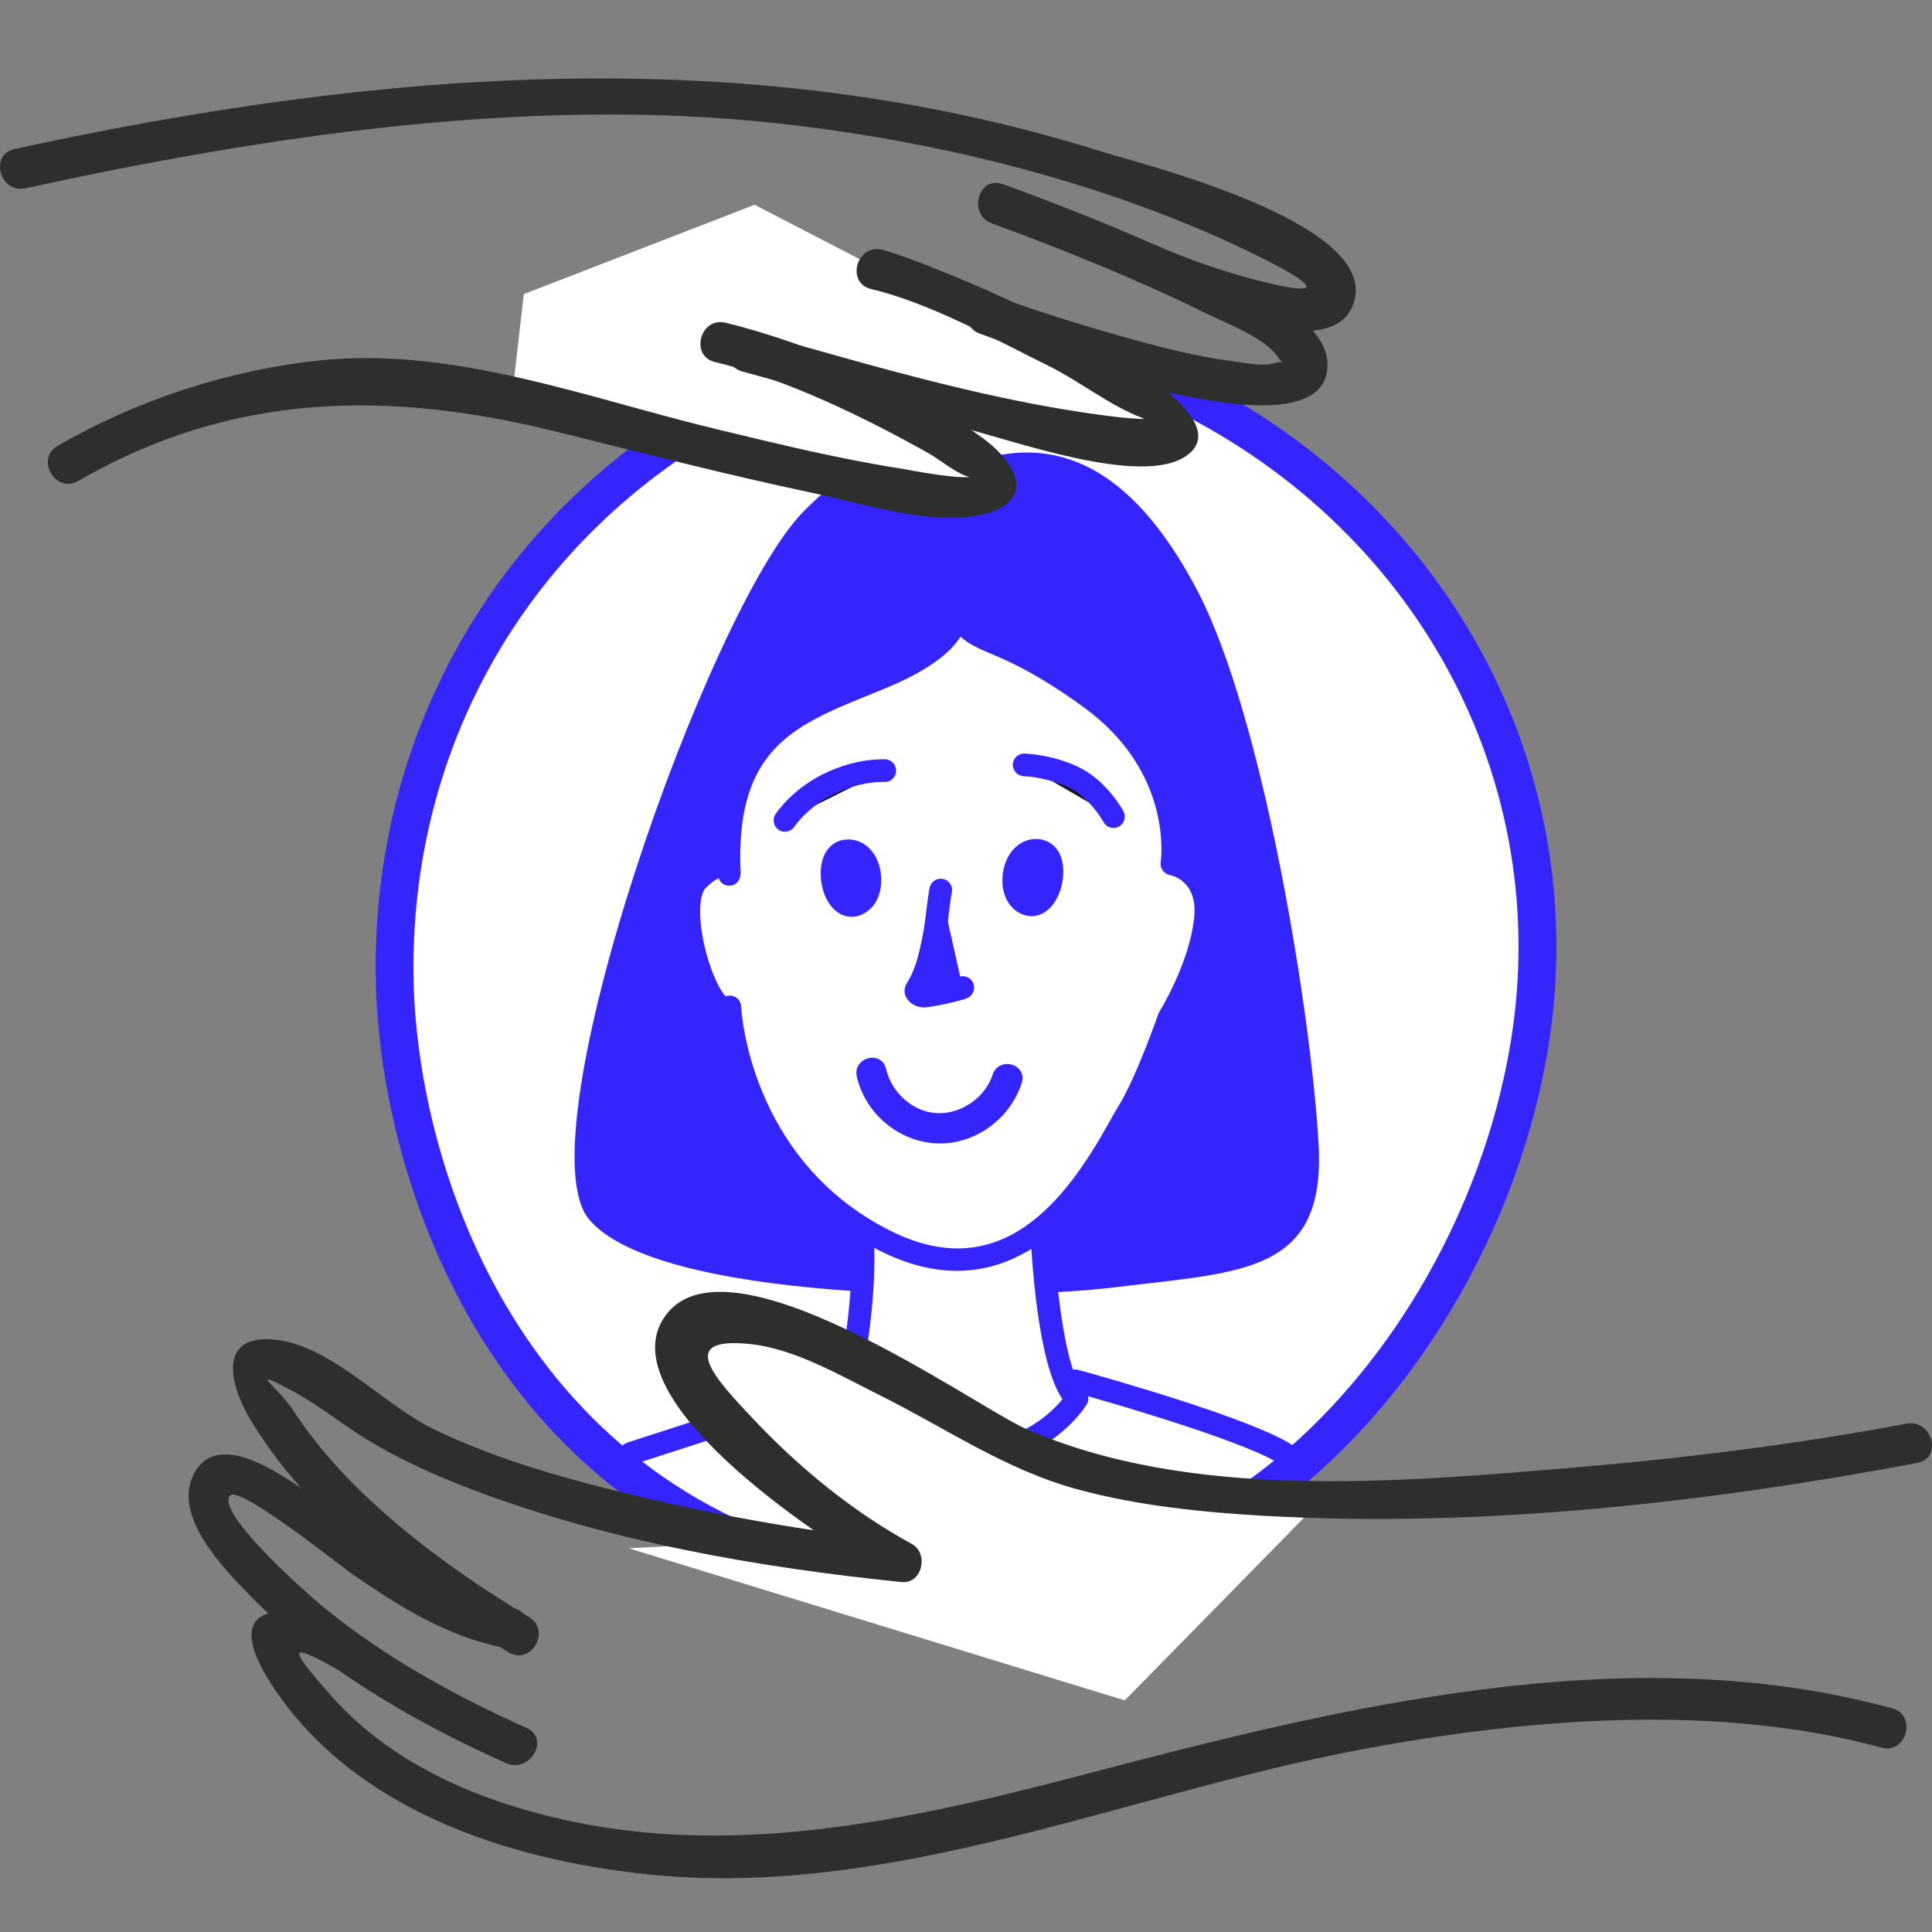 <?xml version="1.0" encoding="UTF-8"?>
<svg xmlns="http://www.w3.org/2000/svg" viewBox="0 0 299.96 299.96">
  <rect x="0" y="0" width="299.96" height="299.96" fill="#808080" stroke="none"/>
  <defs>
    <style>
      .cls-1 {
        fill: #2c2f2c;
      }

      .cls-1, .cls-2, .cls-3, .cls-4 {
        stroke-width: 0px;
      }

      .cls-2 {
        fill: #141415;
      }

      .cls-3 {
        fill: #3425ff;
      }

      .cls-4 {
        fill: #fff;
      }
    </style>
  </defs>
  <g id="Calque_2" data-name="Calque 2">
    <g id="e">
      <g>
        <g>
          <path class="cls-4" d="M238.33,155.26c-.21,2.37-.51,4.75-.9,7.13-4.56,27.6-20.48,54.25-41.54,69.56-18.05,13.12-39.22,17.79-61.21,13.52-56.36-10.96-72.65-63.41-73.39-92.68-.82-32.45,13.4-62.13,39-81.43,23.09-17.4,51.28-22.99,73.56-14.58,42.54,16.05,68.24,55.87,64.48,98.48h0Z"/>
          <path class="cls-3" d="M150.39,249.95c-5.35,0-10.79-.53-16.27-1.6-58.19-11.31-75-65.34-75.76-95.49-.84-33.41,13.8-63.97,40.17-83.85,23.89-18,53.15-23.75,76.37-14.99,43.6,16.45,70.27,57.24,66.37,101.48h0c-.21,2.43-.53,4.9-.93,7.35-4.68,28.33-21.05,55.71-42.71,71.46-14.22,10.34-30.31,15.62-47.22,15.62ZM151.91,55.87c-16.58,0-34.37,6.19-49.85,17.85-24.84,18.72-38.63,47.51-37.83,79.01.72,28.39,16.48,79.27,71.01,89.87,21.18,4.12,41.55-.38,58.92-13.01,20.46-14.87,35.93-40.8,40.37-67.67.38-2.3.68-4.63.88-6.91h0c3.68-41.59-21.48-79.96-62.59-95.47-6.53-2.46-13.6-3.67-20.91-3.67Z"/>
        </g>
        <g>
          <path class="cls-3" d="M148.2,72.9s-9-8.47-23.65,6.73c-14.65,15.2-43.59,97.04-33.1,109.67,10.49,12.63,62.54,12.92,81.96,10.53,19.42-2.39,32.43-2.08,31.32-22.1-1.11-20.02-8.56-66.54-18.89-86.15-10.32-19.61-22.88-25.31-37.64-18.68h0Z"/>
          <path class="cls-3" d="M200.36,230.45c-.35,0-.7-.1-1.01-.32-.8-.56-.99-1.66-.43-2.46.05-.08.03-.18-.04-.24-4.46-3.13-22.99-8.74-32.16-11.27-.07-.02-.16.02-.2.09-.22.36-5.51,9-19.73,8.64-14.09-.34-14.48-10.21-14.49-10.63,0-.09-.03-.15-.09-.18-.05-.03-.12-.03-.17,0-.35.21-8.76,5.07-15.14,7.24-5.61,1.9-18.03,5.88-18.15,5.92-.09.03-.14.12-.11.21.3.93-.21,1.92-1.14,2.22-.93.3-1.92-.21-2.22-1.14-.62-1.94.45-4.02,2.39-4.65.12-.04,12.51-4,18.09-5.9,6.05-2.05,14.16-6.75,14.5-6.95,1.14-.66,2.55-.67,3.69-.02,1.14.65,1.85,1.87,1.86,3.18,0,.25.33,6.9,11.05,7.16.25,0,.5,0,.74,0,11.58,0,15.7-6.64,15.88-6.93.86-1.43,2.56-2.11,4.16-1.67,2.77.76,27.28,7.59,33.25,11.78,1.67,1.17,2.07,3.48.9,5.15-.34.49-.89.75-1.44.75Z"/>
          <g>
            <path class="cls-4" d="M131.79,215.03s3.21-14.84,1.88-25.35l27.91-2.51s.65,26.04,5.63,29.97c0,0-5.62,9.23-18.78,8.91-13.17-.31-15.69-7.35-16.64-11.03Z"/>
            <path class="cls-3" d="M149.09,227.82c-.23,0-.47,0-.71,0-15.21-.36-17.53-9.39-18.3-12.35-.07-.27-.07-.54-.01-.81.03-.15,3.13-14.68,1.85-24.75-.06-.47.08-.95.38-1.33.3-.37.74-.61,1.22-.65l27.91-2.51c.49-.04.97.12,1.33.44.36.32.58.78.59,1.27.26,10.47,1.97,26.28,4.96,28.63.7.55.88,1.54.41,2.3-.25.41-6.1,9.77-19.62,9.77ZM133.6,214.98c1.19,4.28,4.07,9.06,14.87,9.32,9.49.21,14.67-4.84,16.49-7.06-3.85-5.63-4.84-21.75-5.08-28.14l-24.27,2.18c.76,9.55-1.51,21.3-2,23.7Z"/>
          </g>
          <g>
            <path class="cls-4" d="M148.31,94.8s1.79,4.8-11.04,10.21c-12.83,5.41-25.09,8.37-24.03,30.61,0,0-1.07-2.97-4.98,1.07-3.91,4.03,1.81,22.1,5.04,19.63,0,0,.88,24.63,24.09,36.29,23.21,11.66,34.64-15.04,37.61-19.73s6.51-14.93,6.51-14.93c0,0,4.83-7.65,5.64-15.25.82-7.6-5.2-8.6-5.2-8.6,0,0,2.27-14.96-12.71-25.79-14.98-10.83-17.6-7.4-20.94-13.52h0Z"/>
            <path class="cls-3" d="M148.57,197.31c-3.61,0-7.59-.92-11.96-3.11-20.5-10.31-24.25-30.03-24.92-36.05-.58-.21-1.18-.61-1.78-1.28-3.37-3.79-6.91-17.26-2.91-21.39,1.61-1.66,3.06-2.53,4.42-2.65.07-19.19,10.76-23.55,22.05-28.15,1.03-.42,2.08-.85,3.13-1.29,8.84-3.72,10.24-7.1,10.03-8.08-.46-.85-.08-1.75.78-2.22.85-.47,1.99.02,2.46.87,1.4,2.56,2.49,3.03,5.38,4.26,2.99,1.28,7.51,3.21,15.05,8.67,13,9.4,13.73,21.68,13.55,25.96,2.6,1.1,5.72,4.04,5.08,10.05-.79,7.35-5.03,14.58-5.8,15.83-.51,1.47-3.76,10.6-6.62,15.11-.29.45-.65,1.12-1.11,1.94-3.27,5.91-11.9,21.53-26.82,21.53ZM113.31,154.57c.26,0,.51.06.75.17.6.28.98.87,1.01,1.53,0,.24,1.16,23.75,23.12,34.79,17.15,8.62,27.24-4.55,34.11-16.98.5-.9.9-1.63,1.22-2.12,2.83-4.47,6.29-14.46,6.33-14.56.04-.13.1-.25.17-.36.05-.07,4.62-7.41,5.38-14.5.61-5.68-3.31-6.59-3.75-6.67-.93-.18-1.58-1.06-1.44-2,.08-.57,1.88-14.07-12-24.1-7.22-5.23-11.52-7.07-14.37-8.28-1.94-.83-3.41-1.46-4.71-2.65-1.39,2.23-4.51,5.01-11.18,7.82-1.06.45-2.12.88-3.17,1.3-11.56,4.71-20.7,8.43-19.79,27.6.04.91-.59,1.81-1.49,1.93-.86.12-1.64-.31-1.89-1.12-.25.07-.92.35-2.09,1.56-.72.74-1.15,3.25-.49,7.17.82,4.89,2.69,8.71,3.65,9.59.2-.08.41-.11.62-.11Z"/>
          </g>
          <g>
            <path class="cls-2" d="M137.4,119.64c-.38.03-3.56-.2-7.95,1.72-5.16,2.26-7.57,6.02-7.57,6.02"/>
            <path class="cls-3" d="M121.87,129.14c-.33,0-.66-.09-.95-.28-.81-.53-1.05-1.61-.53-2.43.11-.17,2.76-4.24,8.35-6.69,2.82-1.23,5.65-1.86,8.43-1.86h.13s.03,0,.05,0c.94,0,1.73.73,1.78,1.67.05.96-.65,1.78-1.6,1.85-.07,0-.18,0-.35,0-2.29,0-4.65.53-7.03,1.57-4.56,1.99-6.78,5.33-6.8,5.36-.34.52-.9.8-1.48.8Z"/>
          </g>
          <g>
            <path class="cls-3" d="M131.87,132.1c-4.41-.24-2.88,9.21.75,8.43,3.63-.78,3.06-8.22-.75-8.43Z"/>
            <path class="cls-3" d="M132.2,142.34c-1.23,0-2.39-.62-3.26-1.78-1.63-2.16-2.01-5.84-.84-8.04.79-1.48,2.19-2.28,3.87-2.18,2.6.14,4.58,2.47,4.83,5.66.25,3.15-1.32,5.73-3.81,6.26-.27.06-.53.08-.79.08ZM131.69,133.85c-.22,0-.34.06-.48.32-.54,1.01-.26,3.2.55,4.26.09.12.33.41.5.37.78-.17,1.12-1.43,1.03-2.54-.09-1.16-.64-2.36-1.51-2.41h0s-.06,0-.09,0Z"/>
          </g>
          <g>
            <path class="cls-2" d="M159,118.76c.43,0,4.04.21,7.58,1.87,3.99,1.87,6.28,6.16,6.28,6.16"/>
            <path class="cls-3" d="M172.87,128.54c-.63,0-1.24-.34-1.55-.93-.02-.03-2.08-3.8-5.48-5.39-2.99-1.4-6.17-1.7-6.81-1.7h0c-.96,0-1.76-.78-1.78-1.74-.01-.97.74-1.76,1.71-1.78h0c.1,0,4.15.06,8.37,2.03,4.47,2.1,6.99,6.72,7.09,6.92.46.86.14,1.93-.72,2.39-.26.14-.55.21-.83.21Z"/>
          </g>
          <g>
            <path class="cls-3" d="M160.81,132.02c4.42-.03,2.44,9.34-1.15,8.39-3.59-.95-2.67-8.36,1.15-8.39Z"/>
            <path class="cls-3" d="M160.16,142.24c-.32,0-.64-.04-.96-.13-2.46-.65-3.9-3.29-3.51-6.43.4-3.17,2.5-5.4,5.1-5.42h.03c1.66,0,3.02.86,3.73,2.37,1.07,2.25.51,5.91-1.22,7.99-.88,1.06-2,1.62-3.17,1.62ZM160.82,133.78h0c-.87,0-1.48,1.18-1.62,2.34-.14,1.1.13,2.38.91,2.58.17.04.42-.22.52-.34.85-1.02,1.24-3.2.75-4.23-.13-.28-.25-.35-.55-.35Z"/>
          </g>
          <g>
            <path class="cls-3" d="M146.06,138.19c-.27,1.21-.68,5.28-.89,6.39-.61,3.25-1.19,6.33-2.85,8.95-.17.27-.12.41-.06.52.16.29.6.59,1.15.59.88,0,5.42-.99,6.06-1.31"/>
            <path class="cls-3" d="M143.41,156.4h0c-1.14,0-2.19-.6-2.69-1.51-.41-.72-.37-1.55.11-2.31,1.48-2.34,2.03-5.24,2.61-8.32.08-.44.21-1.5.34-2.53.19-1.55.39-3.16.56-3.93.21-.95,1.15-1.54,2.11-1.33.95.21,1.55,1.16,1.33,2.11-.14.61-.34,2.26-.51,3.6-.15,1.18-.27,2.2-.37,2.73-.52,2.74-1.01,5.35-2.12,7.76,1.44-.28,3.47-.74,3.95-.93.88-.43,1.91-.05,2.34.82.43.87.04,1.94-.83,2.37-.91.45-5.7,1.49-6.83,1.49Z"/>
          </g>
          <g>
            <path class="cls-3" d="M133.6,166.99c1.24,5.46,6.28,9.69,11.88,9.94,5.64.24,10.9-3.7,12.6-9,.7-2.16-2.7-3.09-3.4-.94-1.24,3.86-5.16,6.58-9.21,6.41-4.09-.18-7.59-3.45-8.48-7.35-.5-2.21-3.9-1.28-3.4.94h0Z"/>
            <path class="cls-3" d="M145.97,177.53c-.17,0-.35,0-.52-.01-5.65-.24-10.68-4.26-12.24-9.67h-.02s-.17-.72-.17-.72c-.19-.85.05-1.66.67-2.23.66-.61,1.62-.84,2.44-.58.73.23,1.26.82,1.44,1.62.85,3.77,4.26,6.73,7.93,6.89,3.75.15,7.47-2.42,8.62-6,.27-.82.89-1.4,1.71-1.58.88-.19,1.82.1,2.4.74.52.57.67,1.35.41,2.13-1.78,5.53-7.05,9.41-12.67,9.41ZM134.15,166.78l.02.08c1.17,5.17,6.04,9.25,11.33,9.48,5.27.22,10.34-3.38,12.02-8.59.13-.39.07-.72-.17-.98-.29-.32-.81-.48-1.28-.38-.29.06-.66.25-.84.79-1.33,4.14-5.44,6.99-9.79,6.81-4.18-.18-8.06-3.54-9.03-7.8-.09-.4-.31-.65-.64-.76-.42-.13-.95,0-1.29.32-.21.19-.42.52-.34,1.03Z"/>
          </g>
        </g>
      </g>
    </g>
  </g>
  <g id="Calque_3" data-name="Calque 3">
    <polygon class="cls-4" points="176.68 230.06 154.79 223.14 128.46 209.38 110.35 205.15 104.9 211.01 113.36 222.6 133 238.5 97.63 240.39 174.63 264 202.47 235.63 176.68 230.06"/>
    <polygon class="cls-4" points="106.12 69.88 142.49 77.65 151.48 75.34 152.03 72.42 143.99 65.2 154.79 65.2 181.04 68.39 181.04 64.89 117.16 31.79 81.33 45.66 79.42 62.26 106.12 69.88"/>
  </g>
  <g id="Ensemble_A_d_icônes_compatibles_Android" data-name="Ensemble A d icônes compatibles Android">
    <g>
      <path class="cls-1" d="M3.95,29.23c37.63-8.18,78.12-14.27,116.57-10.1,24.02,2.61,49.08,8.66,71.09,18.84,4.97,2.3,19.21,9.24,5.31,5.98-5.92-1.39-11.74-3.42-17.34-5.8-3.7-1.58-6.93,3.87-3.19,5.46,5.5,2.34,31.2,14.43,33.94,2.87,2.89-12.17-32.88-20.93-39.81-23.1C115.42,6.14,57.96,11.02,2.27,23.13c-3.98.86-2.29,6.97,1.68,6.1h0Z"/>
      <path class="cls-1" d="M154.02,34.7c5.78,2.09,11.51,4.34,17.18,6.7,5.29,2.2,10.56,4.51,15.68,7.08,3.19,1.61,9.5,3.89,11.55,6.98,1.12,1.68,1.68.29-.63.94-1.91.54-4.66-.09-6.57-.34-5.62-.73-11.16-2.18-16.6-3.7-7.01-1.95-13.96-4.17-20.8-6.65-3.83-1.39-5.49,4.72-1.68,6.1,6.9,2.51,54.21,20.49,53.95,4.69-.14-8.35-17.08-14.1-22.85-16.73-9.01-4.1-18.23-7.81-27.55-11.18-3.84-1.39-5.49,4.73-1.68,6.1h0Z"/>
      <path class="cls-1" d="M135.25,44.87c9.36,2.26,19.01,7.73,27.6,11.96,4.71,2.32,9.59,6.23,14.46,8.04,1.06.68,2.02,1.48,2.88,2.39,1.57-1.84,1.48-2.52-.27-2.03-1.96-.18-3.93-.2-5.9-.42-19.25-2.18-38.51-8.03-57.13-13.25-3.93-1.1-5.6,5-1.68,6.1,11.39,3.19,22.85,6.16,34.38,8.82,7.07,1.63,27.73,9.32,34.7,4.22,11.82-8.64-39.92-30.13-47.35-31.92-3.96-.95-5.65,5.15-1.68,6.1h-.01Z"/>
      <path class="cls-1" d="M79.63,249.66c-13.14-2.58-23.33-12.41-34.21-19.52-4.24-2.77-12.68-7.82-15.61-.66-2.59,6.31,4.96,14.09,8.82,18.05,11.14,11.46,25.47,19.73,39.94,26.21,3.69,1.65,6.91-3.8,3.19-5.46-11.38-5.1-22.44-11.2-32.07-19.2-1.63-1.35-16.45-14.34-13.93-16.9,1.51-1.53,17.14,10.97,18.72,12.06,7.2,4.97,14.77,9.81,23.47,11.52,3.98.78,5.68-5.32,1.68-6.1h0Z"/>
      <path class="cls-1" d="M56.47,254.23c-9.9-5.62-23.88-7.13-14.09,7.64,12.67,19.13,36.34,26.85,58.12,29.13,37.75,3.96,74.12-12.47,110.57-19.33,25.66-4.83,55.36-7.35,81.01-.34,3.93,1.08,5.61-5.03,1.68-6.1-40.97-11.2-85.48-.21-125.25,10.23-30.16,7.91-60.76,14.61-91.29,4.17-9.67-3.31-18.87-8.53-25.7-16.24-7.18-8.1-6.78-8.53,1.75-3.69,3.55,2.01,6.74-3.45,3.19-5.46h0Z"/>
    </g>
    <path class="cls-1" d="M111,56.2c11.29,2.77,23.2,8.57,33.29,14.24,1.75.98,6.21,4.72,7.21,3.31-.81,1.14-11.2-.94-11.53-.99-9.59-1.48-19.07-3.81-28.49-6.07-19.99-4.79-40.84-12.87-61.64-10.75-14.15,1.44-28.53,6.13-40.88,13.27-3.52,2.04-.34,7.51,3.19,5.46,23.93-13.84,48.24-14.12,74.44-7.6,13.1,3.26,26.18,6.62,39.38,9.42,7.41,1.57,17.78,4.93,25.53,3.6,9.05-1.56,7.33-7.47,1.08-12.07-10.59-7.8-27.04-14.75-39.9-17.91-3.95-.97-5.64,5.13-1.68,6.1h0Z"/>
    <path class="cls-1" d="M296,221.03c-17.12,3.23-34.5,5.38-51.86,6.84-27.02,2.27-59.5,5.17-84.98-6.09-7.93-3.51-47.14-31.76-56.23-16.94-8.1,13.21,26.35,35.37,35.48,40.36.53-1.97,1.06-3.93,1.6-5.9-13.82-1.4-27.63-3.83-41.14-7.05-10.68-2.54-21.51-5.54-31.44-10.31-7.69-3.7-15.83-12.82-24.34-13.9-9.28-1.18-7.67,6.66-4.11,12.55,9.04,14.97,25.17,27,39.97,35.94,3.49,2.11,6.68-3.36,3.19-5.46-13.51-8.16-28.19-19-36.85-32.43-2.02-3.13-7.66-6.98.73-2.33,3.8,2.1,7.17,4.88,10.87,7.14,5.18,3.16,10.72,5.65,16.39,7.8,21.15,8.03,44.26,12.1,66.72,14.38,3.19.32,4.22-4.46,1.6-5.9-9.15-4.99-17.5-11.84-24.62-19.39-5.78-6.14-12.34-12.97-.31-11.64,6.8.75,13.94,4.94,19.96,7.94,10.39,5.18,19.53,11.6,30.83,14.64,9.39,2.52,19.25,3.52,28.93,4.07,33.62,1.88,68.23-1.99,101.29-8.22,4-.75,2.3-6.85-1.68-6.1h0Z"/>
  </g>
</svg>
